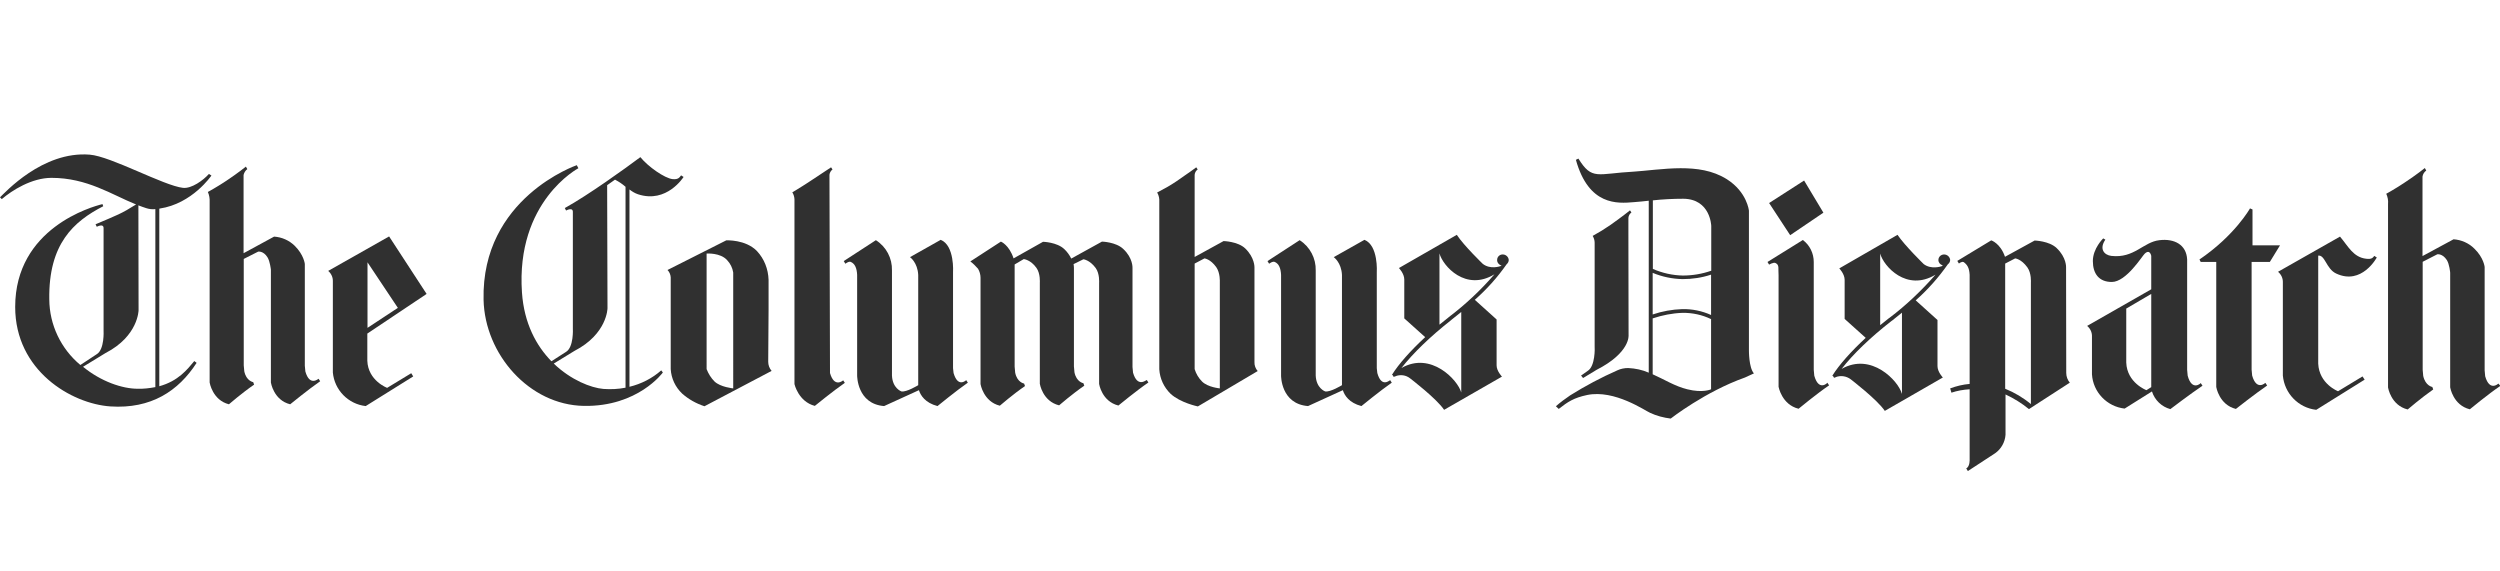 <?xml version="1.0" encoding="utf-8"?>
<!-- Generator: Adobe Illustrator 21.0.1, SVG Export Plug-In . SVG Version: 6.00 Build 0)  -->
<svg version="1.1" id="Layer_1" xmlns="http://www.w3.org/2000/svg" xmlns:xlink="http://www.w3.org/1999/xlink" x="0px" y="0px"
	 viewBox="0 0 140 32" style="enable-background:new 0 0 140 32;" xml:space="preserve">
<style type="text/css">
	.Drop_x0020_Shadow{fill:none;}
	.Round_x0020_Corners_x0020_2_x0020_pt{fill:#FFFFFF;stroke:#231F20;stroke-miterlimit:10;}
	.Live_x0020_Reflect_x0020_X{fill:none;}
	.Bevel_x0020_Soft{fill:url(#SVGID_1_);}
	.Dusk{fill:#FFFFFF;}
	.Foliage_GS{fill:#FFDD00;}
	.Pompadour_GS{fill-rule:evenodd;clip-rule:evenodd;fill:#44ADE2;}
	.st0{fill:#303030;}
	.st1{fill:#A1A1A1;}
	.st2{fill:#3E5593;}
	.st3{fill:#8E0000;}
	.st4{fill:#0071BB;}
	.st5{fill:#8BBBDD;}
	.st6{fill:#1060AC;}
	.st7{fill:#26530D;}
	.st8{fill:#20569F;}
	.st9{fill:#DC352B;}
	.st10{fill:#026292;}
	.st11{fill:#E4232E;}
	.st12{fill:#231F20;}
	.st13{fill:#B1C6B8;}
	.st14{fill:#003B71;}
	.st15{fill:#007DA4;}
	.st16{fill:#E3213E;}
	.st17{fill-rule:evenodd;clip-rule:evenodd;fill:#303030;}
	.st18{fill:#F28420;}
	.st19{fill:#1D5F80;}
	.st20{fill:#005681;}
	.st21{fill:#0A70A2;}
	.st22{fill:#FFFFFF;}
	.st23{fill:#194158;}
	.st24{fill:#DA2227;}
	.st25{fill:#E81935;}
</style>
<linearGradient id="SVGID_1_" gradientUnits="userSpaceOnUse" x1="-1184" y1="0" x2="-1183.293" y2="0.707">
	<stop  offset="0" style="stop-color:#DEDFE3"/>
	<stop  offset="0.178" style="stop-color:#DADBDF"/>
	<stop  offset="0.361" style="stop-color:#CECFD3"/>
	<stop  offset="0.546" style="stop-color:#B9BCBF"/>
	<stop  offset="0.732" style="stop-color:#9CA0A2"/>
	<stop  offset="0.918" style="stop-color:#787D7E"/>
	<stop  offset="1" style="stop-color:#656B6C"/>
</linearGradient>
<g>
	<polygon class="st0" points="102.11,11.91 101.03,10.11 99.07,11.37 100.25,13.17 	"/>
	<path class="st0" d="M108.87,14.25c-0.18,0-0.32,0.14-0.32,0.31v0c0,0.14,0.1,0.26,0.24,0.3c-0.01,0.02-0.02,0.03-0.03,0.04
		c-0.08,0.03-0.62,0.2-1.03-0.11c0,0-1.05-1.02-1.47-1.64L103,15.03c0,0,0.3,0.31,0.3,0.64v2.19l1.18,1.06
		c-0.82,0.76-1.49,1.51-1.87,2.12l0.04,0.02l0.06,0.1c0,0,0.02-0.01,0.06-0.03l0.02,0.01c0-0.01,0.01-0.01,0.01-0.02
		c0.28-0.11,0.6-0.06,0.84,0.12c0,0,1.49,1.14,1.91,1.77l3.25-1.87c0,0-0.3-0.31-0.3-0.64v-2.58l-1.22-1.1
		c0.68-0.6,1.28-1.28,1.8-2.02c0.08-0.06,0.13-0.15,0.13-0.25C109.19,14.39,109.05,14.25,108.87,14.25z M106.5,22.04
		c-0.19-0.71-1.71-2.33-3.37-1.38c0.63-0.82,1.63-1.78,2.8-2.69l0.02-0.01c0.19-0.15,0.38-0.3,0.56-0.45V22.04z M105.81,17.8
		l-0.02,0.01l0,0c-0.17,0.14-0.34,0.27-0.5,0.4V14.2c0.19,0.71,1.48,2.16,3.1,1.18C107.61,16.27,106.75,17.09,105.81,17.8
		L105.81,17.8z"/>
	<path class="st0" d="M139.91,21.48c0,0-0.49,0.47-0.74-0.41l-0.03-0.33v-5.79c0,0-0.05-0.52-0.58-1.03
		c-0.31-0.31-0.73-0.49-1.16-0.52l-1.74,0.94V9.89c0.02-0.14,0.1-0.26,0.21-0.34l-0.08-0.14c0,0-0.44,0.36-1.14,0.82
		c-0.57,0.38-1.02,0.62-1.02,0.62c0.08,0.18,0.12,0.37,0.1,0.57V21.7c0,0,0.16,1,1.1,1.23c0,0,0.77-0.66,1.43-1.12l-0.05-0.14
		c0,0-0.39-0.06-0.51-0.62l-0.03-0.34v-6.05l0.82-0.42c0,0,0.29-0.05,0.53,0.32c0.15,0.23,0.19,0.71,0.19,0.71v6.42
		c0,0,0.16,1,1.1,1.23c0,0,1.04-0.86,1.71-1.31L139.91,21.48z"/>
	<path class="st0" d="M132.51,14.49c-0.73-0.08-1.01-0.7-1.47-1.24l0,0l-3.47,1.97c0.18,0.15,0.28,0.37,0.27,0.6v5.21
		c0.09,1,0.87,1.81,1.87,1.92l2.71-1.69l-0.12-0.18l-1.37,0.83c0,0-1.06-0.41-1.11-1.55v-6.04h-0.02c0.4-0.09,0.46,0.74,1.03,1
		c1.43,0.67,2.27-0.9,2.27-0.9l-0.14-0.09C132.88,14.43,132.82,14.53,132.51,14.49z"/>
	<path class="st0" d="M127.11,14.67l0.57-0.93h-1.54v-2.01c-0.05-0.02-0.09-0.04-0.14-0.06c0,0-0.84,1.51-2.83,2.86l0.07,0.14h0.87
		v7c0,0,0.16,1,1.1,1.23c0,0,1.09-0.86,1.75-1.31l-0.1-0.15c0,0-0.49,0.47-0.74-0.41l-0.03-0.33v-6.03H127.11z"/>
	<path class="st0" d="M122.51,21.04l-0.03-0.33v-6.18c-0.04-0.83-0.72-1.18-1.55-1.08c-0.91,0.1-1.41,1.03-2.7,0.88
		c-0.39-0.05-0.69-0.38-0.33-0.91l-0.12-0.07c0,0-0.58,0.56-0.58,1.27c0,0.7,0.34,1.17,1.06,1.17c0.81,0,1.7-1.45,1.84-1.58
		c0.3-0.29,0.37,0.12,0.37,0.12v1.87l0,0l-3.59,2.05c0.18,0.15,0.28,0.37,0.27,0.6v2.11c0.06,1,0.84,1.81,1.83,1.92l1.53-0.96
		c0.15,0.48,0.54,0.86,1.03,0.99c0,0,1.13-0.86,1.8-1.31l-0.1-0.15C123.25,21.46,122.75,21.93,122.51,21.04z M120.2,21.85
		c0,0-1.09-0.41-1.13-1.55v-3.02l1.4-0.82l0,0v1.93l0,0v3.29L120.2,21.85z"/>
	<path class="st0" d="M115.7,14.97L115.7,14.97c0,0,0.03-0.55-0.53-1.08c-0.42-0.4-1.23-0.42-1.23-0.42l-1.66,0.91
		c-0.26-0.76-0.77-0.92-0.77-0.92l0,0l-1.9,1.15l0.09,0.15c0,0,0.16-0.14,0.27-0.08c0.19,0.14,0.31,0.31,0.33,0.71v0.3v5.81
		c-0.37,0.03-0.74,0.12-1.09,0.25l0.07,0.24c0.33-0.11,0.67-0.17,1.02-0.19v3.91c0,0,0.03,0.41-0.19,0.52l0.09,0.15l1.53-1
		c0.34-0.24,0.55-0.62,0.58-1.03v-2.26c0.47,0.22,0.91,0.49,1.31,0.82l2.29-1.48c-0.13-0.15-0.2-0.35-0.2-0.55L115.7,14.97z
		 M113.73,15.82v6.81c-0.43-0.36-0.92-0.65-1.44-0.86v-7.01l0.56-0.29c0,0,0.34,0.03,0.68,0.5
		C113.77,15.3,113.73,15.82,113.73,15.82z"/>
	<path class="st0" d="M101.6,21.04l-0.03-0.33v-6.04c0-0.48-0.22-0.94-0.61-1.23l-1.98,1.23l0.09,0.15c0,0,0.25-0.15,0.36-0.09
		c0.23,0.11,0.14,0.3,0.17,0.69v5.71v0.16v0.37c0,0,0.18,1,1.12,1.23c0,0,1.04-0.86,1.71-1.31l-0.1-0.15
		C102.34,21.45,101.85,21.93,101.6,21.04z"/>
	<path class="st0" d="M97.94,19.62V11.8c0,0-0.1-1.04-1.23-1.76C95.9,9.53,95,9.42,94.11,9.42s-2.06,0.16-2.6,0.19
		c-2.07,0.11-2.35,0.51-3.12-0.73l-0.14,0.07c0.72,2.58,2.33,2.45,3.25,2.37c0.29-0.02,0.56-0.05,0.83-0.08v9.63
		c-0.36-0.16-0.75-0.24-1.15-0.26c-0.21,0-0.42,0.04-0.61,0.13c-0.91,0.4-1.79,0.87-2.64,1.4c-0.28,0.19-0.55,0.39-0.8,0.61
		l0.16,0.15c0.51-0.4,0.84-0.62,1.59-0.78c1.54-0.32,3.26,0.89,3.53,1c0.36,0.17,0.75,0.27,1.15,0.32c0,0,1.93-1.51,4.16-2.3
		l0.5-0.23C97.93,20.59,97.94,19.62,97.94,19.62z M92.55,15.28c0.53,0.22,1.1,0.34,1.68,0.35c0.54,0,1.08-0.08,1.59-0.25v2.26
		c-0.51-0.23-1.06-0.34-1.61-0.33c-0.57,0.02-1.13,0.12-1.66,0.3L92.55,15.28z M94.26,11.13c1.53,0.01,1.57,1.52,1.57,1.52v2.51
		c-0.51,0.18-1.05,0.27-1.59,0.27c-0.58-0.01-1.15-0.14-1.68-0.37v-3.84C93.12,11.16,93.69,11.13,94.26,11.13L94.26,11.13z
		 M94.49,21.8c-0.7-0.17-1.3-0.56-1.94-0.84v-3.13c0.54-0.18,1.1-0.29,1.66-0.31c0.56-0.01,1.11,0.11,1.61,0.35v3.93
		C95.83,21.8,95.36,22.02,94.49,21.8z"/>
	<path class="st0" d="M88.91,20.77l-0.37,0.26l0.11,0.14l0.76-0.46c1.9-0.97,1.79-1.94,1.79-1.94l-0.01-5.69V12.2
		c0.01-0.12,0.07-0.23,0.17-0.3l-0.08-0.12c0,0-0.42,0.34-1.07,0.8c-0.33,0.23-0.67,0.44-1.02,0.63c0.07,0.12,0.11,0.25,0.11,0.38
		v5.82C89.31,19.47,89.34,20.51,88.91,20.77z"/>
	<path class="st0" d="M8.94,11.68c1.83-0.27,2.9-1.85,2.9-1.85l-0.14-0.09c-0.32,0.36-0.97,0.83-1.45,0.78
		C9.17,10.4,6.21,8.75,5.02,8.66C2.38,8.45,0.26,10.81,0,11.05l0.1,0.1c0.57-0.49,1.68-1.19,2.78-1.19c2.01,0,3.37,0.94,4.74,1.49
		c-0.84,0.53-1.05,0.59-2.27,1.11l0.07,0.14c0,0,0.4-0.22,0.38,0.1v5.72c0,0,0.06,1.06-0.39,1.32l-0.91,0.6
		c-1.09-0.91-1.73-2.25-1.74-3.67c-0.05-3.12,1.37-4.37,3.02-5.22l-0.04-0.12c-0.58,0.14-4.89,1.34-4.89,5.76
		c0,3.57,3.15,5.42,5.33,5.57c2.28,0.15,3.81-0.86,4.83-2.44l-0.13-0.1c-0.39,0.47-0.9,1.12-1.96,1.41v-9.94L8.94,11.68z
		 M8.69,21.68c-0.32,0.06-0.65,0.1-0.98,0.09c-0.87,0-2.06-0.41-3.06-1.23l1.26-0.77c1.84-0.95,1.85-2.4,1.85-2.4l-0.01-5.87
		c0.15,0.06,0.3,0.11,0.45,0.16c0.16,0.05,0.33,0.07,0.5,0.05V21.68z"/>
	<path class="st0" d="M23.89,16.46l-2.1-3.22l-3.41,1.93c0.17,0.15,0.27,0.36,0.26,0.59v5.1c0.09,0.98,0.86,1.77,1.84,1.88
		l2.66-1.66l-0.11-0.18l-1.35,0.82c0,0-1.07-0.4-1.11-1.52v-1.52L23.89,16.46z M20.58,16.87v-2.18l1.7,2.55l-1.7,1.12V16.87
		L20.58,16.87z"/>
	<path class="st0" d="M35.25,21.66V10.61c0.14,0.11,0.3,0.21,0.48,0.27c1.61,0.53,2.55-0.97,2.55-0.97l-0.14-0.09
		c-0.07,0.09-0.14,0.25-0.48,0.21c-0.44-0.05-1.36-0.69-1.8-1.23c-0.87,0.65-2.91,2.12-4.23,2.85l0.07,0.14c0,0,0.4-0.22,0.38,0.1
		v6.51c0,0,0.06,1.05-0.39,1.31l-0.81,0.52c-0.84-0.86-1.53-2.11-1.65-3.85c-0.35-5.11,3.16-6.96,3.16-6.96l-0.09-0.17
		c0,0-5.35,1.83-5.22,7.54c0.07,3.04,2.55,5.89,5.62,5.94c3.03,0.05,4.42-1.87,4.42-1.87l-0.09-0.12
		C36.52,21.19,35.91,21.5,35.25,21.66z M33.79,21.78c-0.69-0.06-1.81-0.49-2.78-1.42l1.16-0.71c1.84-0.95,1.85-2.39,1.85-2.39
		l-0.02-6.89l0.44-0.31c0.21,0.11,0.41,0.24,0.59,0.4v11.25C34.63,21.79,34.21,21.81,33.79,21.78L33.79,21.78z"/>
	<path class="st0" d="M43.04,17.36L43.04,17.36v-1.69c-0.02-0.6-0.24-1.17-0.65-1.61c-0.64-0.66-1.72-0.6-1.72-0.6l-3.29,1.66
		c0.11,0.11,0.17,0.26,0.18,0.41v5.14c0.03,0.52,0.26,1.01,0.64,1.37c0.36,0.32,0.79,0.56,1.25,0.71l3.76-1.98
		c-0.12-0.14-0.19-0.32-0.19-0.51L43.04,17.36z M41.06,21.75c0,0-0.72-0.07-1.05-0.39c-0.19-0.19-0.34-0.43-0.44-0.69V14.2
		c0,0,0.77-0.06,1.15,0.37c0.18,0.19,0.3,0.43,0.34,0.69L41.06,21.75L41.06,21.75z"/>
	<path class="st0" d="M63.45,20.87l-0.03-0.32V15c0,0,0.03-0.55-0.52-1.06c-0.41-0.39-1.19-0.41-1.19-0.41l-1.72,0.95
		c-0.1-0.2-0.23-0.38-0.39-0.53c-0.41-0.39-1.19-0.41-1.19-0.41l-1.65,0.93l0,0c-0.25-0.76-0.71-0.94-0.71-0.94l-1.71,1.11
		c0.16,0.12,0.3,0.26,0.43,0.41c0.09,0.15,0.14,0.33,0.14,0.51v5.32v0.26v0.37c0,0,0.16,0.98,1.08,1.21c0,0,0.75-0.65,1.41-1.1
		l-0.05-0.14c0,0-0.39-0.06-0.5-0.61l-0.03-0.34v-5.72l0,0l0.51-0.3c0,0,0.38,0.03,0.71,0.49c0.23,0.32,0.19,0.83,0.19,0.83v5.66
		c0,0,0.15,0.98,1.08,1.21c0,0,0.75-0.65,1.41-1.1l-0.05-0.14c0,0-0.39-0.06-0.5-0.61l-0.03-0.33V15c0-0.07-0.01-0.14-0.02-0.21l0,0
		l0.55-0.27c0,0,0.35,0.03,0.69,0.49c0.23,0.32,0.19,0.83,0.19,0.83v5.66c0,0,0.15,0.98,1.08,1.21c0,0,1.02-0.84,1.68-1.29
		l-0.09-0.14C64.18,21.28,63.7,21.73,63.45,20.87z"/>
	<path class="st0" d="M46.48,20.89l-0.03-11.1c0.01-0.12,0.08-0.23,0.17-0.3l-0.08-0.12c0,0-0.49,0.33-1.18,0.78
		c-0.56,0.37-0.99,0.62-0.99,0.62c0.07,0.11,0.11,0.24,0.12,0.38v10.36c0,0,0.22,0.98,1.14,1.22c0,0,1.03-0.84,1.68-1.29l-0.09-0.14
		C47.21,21.3,46.73,21.75,46.48,20.89z"/>
	<path class="st0" d="M70.25,18.32v-3.35l0,0c0,0,0.02-0.54-0.52-1.06c-0.41-0.39-1.21-0.41-1.21-0.41l-1.62,0.89v-4.05V9.79
		c0.01-0.12,0.07-0.23,0.17-0.3l-0.08-0.12c0,0-0.44,0.33-1.12,0.79c-0.34,0.23-0.7,0.43-1.07,0.62c0.07,0.12,0.11,0.25,0.12,0.39
		v9.51c0.03,0.52,0.26,1.01,0.63,1.37c0.55,0.51,1.53,0.71,1.53,0.71l3.35-1.98c-0.12-0.14-0.19-0.32-0.18-0.51V18.32z M67.31,21.36
		c-0.19-0.19-0.33-0.43-0.41-0.69v-5.91l0.55-0.29c0,0,0.33,0.03,0.66,0.49c0.23,0.33,0.2,0.83,0.2,0.83v5.96
		C68.32,21.75,67.63,21.69,67.31,21.36z"/>
	<path class="st0" d="M17.1,20.8l-0.03-0.32v-5.7c0,0-0.05-0.51-0.57-1.02c-0.31-0.3-0.71-0.48-1.15-0.51l-1.71,0.93V9.8
		c0.03-0.13,0.1-0.25,0.21-0.33l-0.08-0.14c0,0-0.44,0.36-1.12,0.81c-0.56,0.37-1.01,0.61-1.01,0.61c0.08,0.18,0.11,0.37,0.1,0.56
		v9.74l0,0v0.37c0,0,0.16,0.99,1.08,1.22c0,0,0.75-0.65,1.41-1.1l-0.05-0.14c0,0-0.39-0.06-0.5-0.61l-0.03-0.33V14.5l0.81-0.41
		c0,0,0.29-0.05,0.52,0.32c0.14,0.22,0.19,0.69,0.19,0.69v6.32c0,0,0.15,0.99,1.08,1.22c0,0,1.03-0.84,1.68-1.29l-0.09-0.14
		C17.83,21.21,17.34,21.66,17.1,20.8z"/>
	<path class="st0" d="M53.4,20.89l-0.03-0.27v-5.37c0,0,0.1-1.5-0.69-1.82l-1.72,0.97c0,0,0.43,0.3,0.46,1v6.17
		c0,0-0.65,0.4-0.94,0.35c0,0-0.5-0.17-0.53-0.89v-5.88c0.02-0.69-0.32-1.33-0.9-1.7l-1.8,1.17l0.09,0.15c0,0,0.2-0.16,0.31-0.1
		c0.22,0.1,0.33,0.33,0.35,0.72v5.64c0,0-0.01,1.59,1.51,1.71c0,0,0.69-0.32,1.95-0.89l0,0c0.09,0.29,0.35,0.71,1.04,0.89
		c0,0,1.05-0.86,1.7-1.31l-0.09-0.14C54.11,21.28,53.65,21.75,53.4,20.89z"/>
	<path class="st0" d="M77.13,20.89l-0.03-0.27v-5.37c0,0,0.1-1.5-0.69-1.82l-1.72,0.97c0,0,0.43,0.3,0.46,1v6.17
		c0,0-0.65,0.4-0.94,0.35c0,0-0.5-0.17-0.53-0.89v-5.88c0.02-0.68-0.32-1.33-0.9-1.7l-1.8,1.17l0.09,0.15c0,0,0.2-0.16,0.32-0.1
		c0.22,0.1,0.33,0.33,0.35,0.72v5.64c0,0-0.02,1.59,1.51,1.71c0,0,0.69-0.32,1.95-0.89l0,0c0.09,0.29,0.35,0.71,1.04,0.89
		c0,0,1.05-0.86,1.7-1.31l-0.09-0.14C77.83,21.28,77.37,21.75,77.13,20.89z"/>
	<path class="st0" d="M84.16,14.25c-0.17-0.01-0.32,0.13-0.32,0.3c-0.01,0.15,0.1,0.28,0.24,0.32l-0.01,0.02
		c-0.08,0.03-0.61,0.21-1.03-0.11c0,0-1.05-1.01-1.46-1.63l-3.24,1.86c0,0,0.3,0.31,0.3,0.64v2.18l1.17,1.05
		c-0.82,0.76-1.48,1.5-1.86,2.11l0.04,0.02l0.06,0.1c0,0,0.02-0.01,0.06-0.03l0.02,0.01l0.01-0.02c0.28-0.11,0.59-0.07,0.83,0.12
		c0,0,1.48,1.13,1.9,1.76l3.24-1.86c0,0-0.3-0.31-0.3-0.63v-2.57l-1.22-1.1c0.67-0.59,1.27-1.26,1.78-1.99
		c0.07-0.06,0.12-0.15,0.12-0.24C84.48,14.39,84.33,14.25,84.16,14.25C84.16,14.25,84.16,14.25,84.16,14.25z M81.83,21.98
		c-0.19-0.7-1.7-2.32-3.35-1.37c0.63-0.81,1.63-1.78,2.78-2.68l0.02-0.02c0.19-0.15,0.37-0.29,0.55-0.44L81.83,21.98z M81.13,17.76
		l-0.02,0.02c-0.17,0.13-0.33,0.26-0.5,0.4v-3.99c0.19,0.71,1.47,2.15,3.08,1.17C82.93,16.24,82.07,17.05,81.13,17.76z"/>
</g>
</svg>
